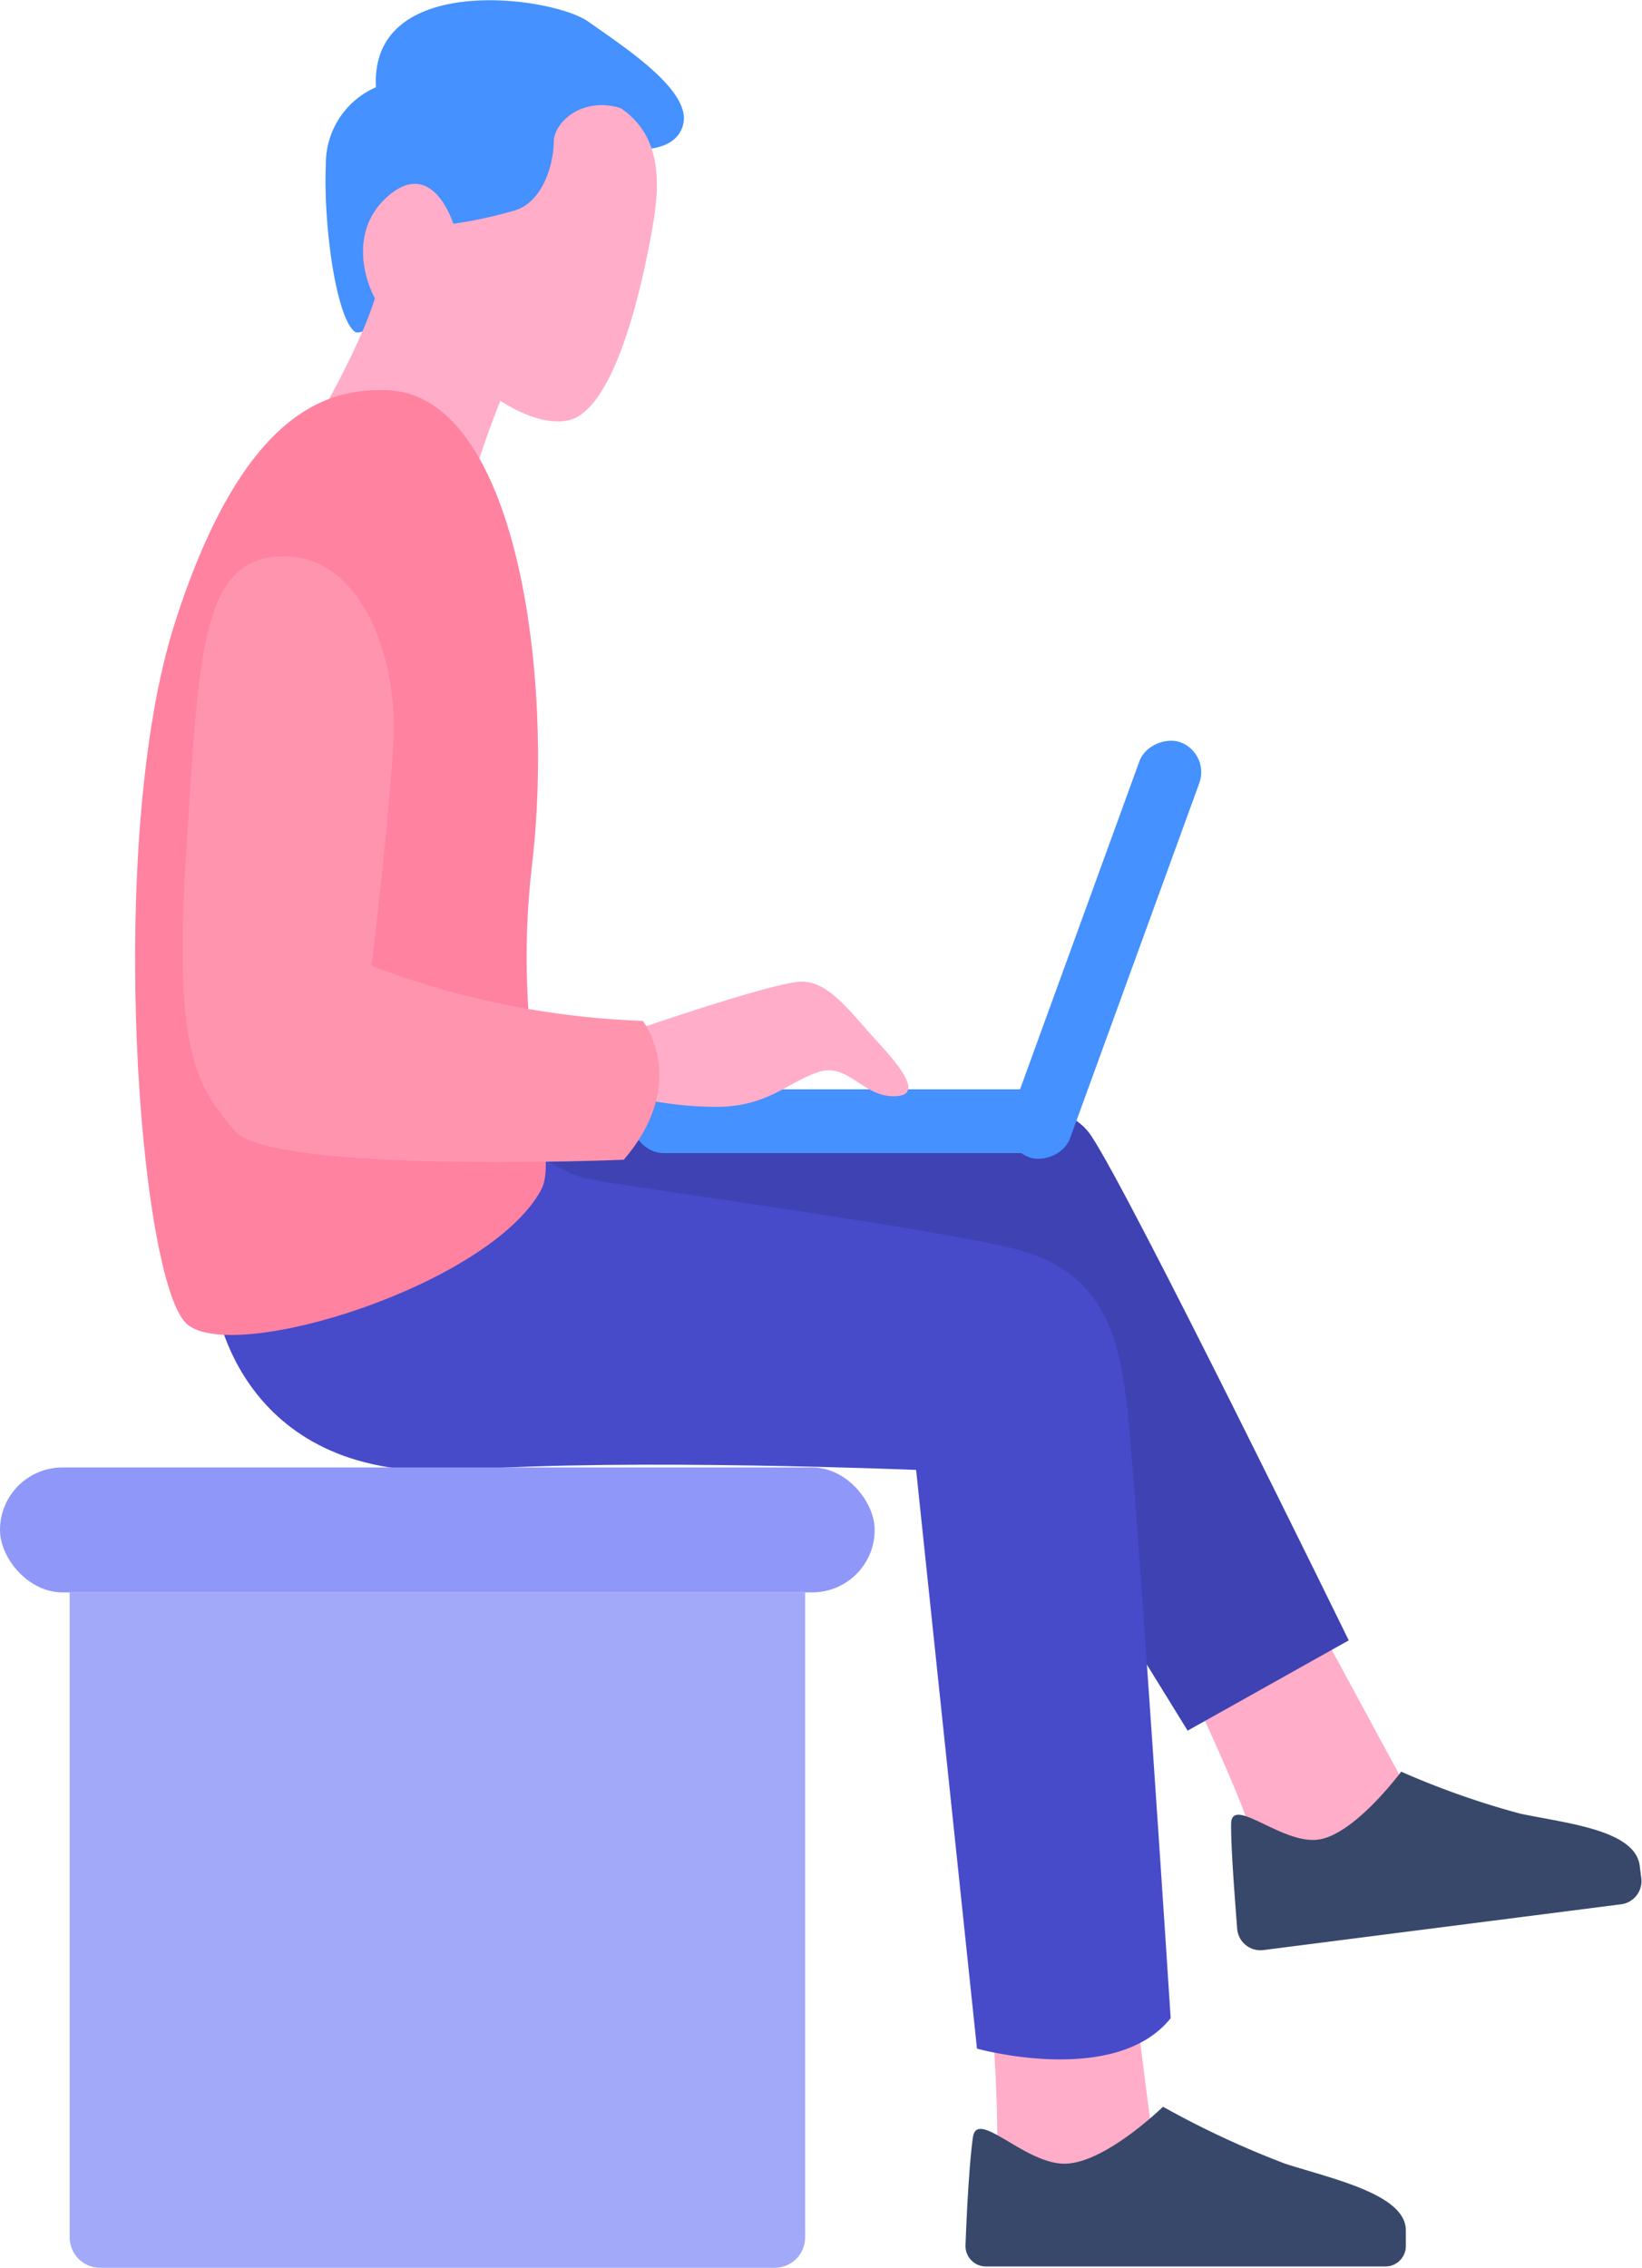 <svg id="Layer_1" data-name="Layer 1" xmlns="http://www.w3.org/2000/svg" viewBox="0 0 113.33 156.48"><defs><style>.cls-1{fill:#4491ff;}.cls-2{fill:#ffadc8;}.cls-3{fill:#37486b;}.cls-4{fill:#3f42b3;}.cls-5{fill:#474bca;}.cls-6{fill:#ff82a0;}.cls-7{fill:#ff94ae;}.cls-8{fill:#8f98f8;}.cls-9{fill:#a1a9f8;}</style></defs><title>man</title><path class="cls-1" d="M1518.12,1141.95s3.55.53,4-1.78-4.08-5.24-6.57-7-15.09-3.46-14.65,4.53a5.75,5.75,0,0,0-3.46,5.33c-.18,4.17.71,10.57,2,11.54S1518.12,1141.95,1518.12,1141.95Z" transform="translate(-1474.95 -1131.68)"/><path class="cls-2" d="M1557.59,1249.27s2.95,6.31,3.6,8.52,6.11.92,6.11.92l4.4-4.27-5.46-10.08Z" transform="translate(-1474.95 -1131.68)"/><path class="cls-2" d="M1543.46,1271.25s.47,6.95.27,9.24,5.36,3.06,5.36,3.06l5.65-2.39-1.45-11.37Z" transform="translate(-1474.95 -1131.68)"/><path class="cls-3" d="M1542.1,1279.15c.29-2,3.54,1.82,6.32,1.82s6.8-3.93,6.8-3.93a63.5,63.5,0,0,0,8.43,3.93c3.26,1.05,8.33,2.11,8.33,4.6v1.08a1.41,1.41,0,0,1-1.41,1.41H1543a1.41,1.41,0,0,1-1.41-1.47C1541.66,1284.58,1541.84,1281,1542.1,1279.15Z" transform="translate(-1474.95 -1131.68)"/><path class="cls-4" d="M1511.39,1210.85s7.48-1.11,17.27-1.68,18.91-3.09,21.58.84,17.8,34.85,17.8,34.85l-11.12,6.23-13.35-21.62-32.18-13.1Z" transform="translate(-1474.95 -1131.68)"/><path class="cls-5" d="M1489.84,1221.61s1.64,12.58,17.14,11.49c11.46-.81,31.2,0,31.2,0l4.2,39.93s9.55,2.67,13.37-2.1c0,0-2.48-38.28-3.06-42.64s-1.53-8.94-7.83-10.47-26.37-4.2-29.23-4.78-6.29-3.82-6.29-3.82Z" transform="translate(-1474.95 -1131.68)"/><path class="cls-2" d="M1511.47,1137.43c9,.51,9.31,5.25,8.55,9.73s-2.68,12.86-5.87,13.53-8.42-3.69-9.18-6.37-1.53-9.61-.77-12.52S1507.51,1137.21,1511.47,1137.43Z" transform="translate(-1474.95 -1131.68)"/><path class="cls-2" d="M1509.78,1158.6s-2.67,6.35-2.67,9l-10.83-5.95s4-6.66,4.79-10.3l3.55,1.51Z" transform="translate(-1474.95 -1131.68)"/><path class="cls-1" d="M1517.83,1139.15c-2.73-.85-4.66,1-4.66,2.32s-.65,4.11-2.69,4.73a31.11,31.11,0,0,1-4.24.92l-5.34-2.07,2.26-6.73,6.62-2.51,7.1.62Z" transform="translate(-1474.95 -1131.68)"/><path class="cls-2" d="M1506.24,1147.13s-1.44-4.74-4.63-1.81-.89,7.81.62,8.61a5.13,5.13,0,0,0,3.55.09Z" transform="translate(-1474.95 -1131.68)"/><path class="cls-6" d="M1501.74,1158.61c-3.86-.15-9.91,1-14.73,16.08s-2.46,45.65.88,48.38,20.81-2.73,24.39-9.26c1.42-2.6-2.11-9.81-.6-22.55S1510.65,1159,1501.74,1158.61Z" transform="translate(-1474.95 -1131.68)"/><rect class="cls-1" x="43.58" y="75.16" width="30.48" height="4.4" rx="2.2" ry="2.2"/><rect class="cls-1" x="1535.96" y="1195.01" width="30.48" height="4.4" rx="2.2" ry="2.2" transform="translate(1731.8 -982.65) rotate(110)"/><path class="cls-2" d="M1518,1207.2a25.18,25.18,0,0,0,6.39.85c3.52,0,4.93-1.69,7-2.39s3.08,1.66,5.23,1.66.52-2-1.24-3.91-3.2-4-5.09-4-11.87,3.46-11.87,3.46Z" transform="translate(-1474.95 -1131.68)"/><path class="cls-7" d="M1493.69,1170.12c5.87-.8,8.79,6.51,8.41,12.85s-1.51,15.35-1.51,15.35a58.41,58.41,0,0,0,18.73,3.8s3.28,4.23-1.32,9.58c0,0-24.31,1-26.85-2s-4.23-5.25-3.38-18.75S1488.76,1170.79,1493.69,1170.12Z" transform="translate(-1474.95 -1131.68)"/><path class="cls-3" d="M1559.92,1257.55c0-2.05,3.48,1.39,6,1.06s5.74-4.69,5.74-4.69a56.91,56.91,0,0,0,8.23,2.9c3.12.66,7.91,1.11,8.23,3.58l.11.87a1.61,1.61,0,0,1-1.39,1.8l-24.69,3.16a1.61,1.61,0,0,1-1.81-1.45C1560.19,1262.75,1559.91,1259.36,1559.92,1257.55Z" transform="translate(-1474.95 -1131.68)"/><rect class="cls-8" y="101.25" width="60.37" height="8.62" rx="4.31" ry="4.31"/><path class="cls-9" d="M4.81,109.87H55.57a0,0,0,0,1,0,0v44.5a2.1,2.1,0,0,1-2.1,2.1H6.91a2.1,2.1,0,0,1-2.1-2.1v-44.5A0,0,0,0,1,4.81,109.87Z"/></svg>